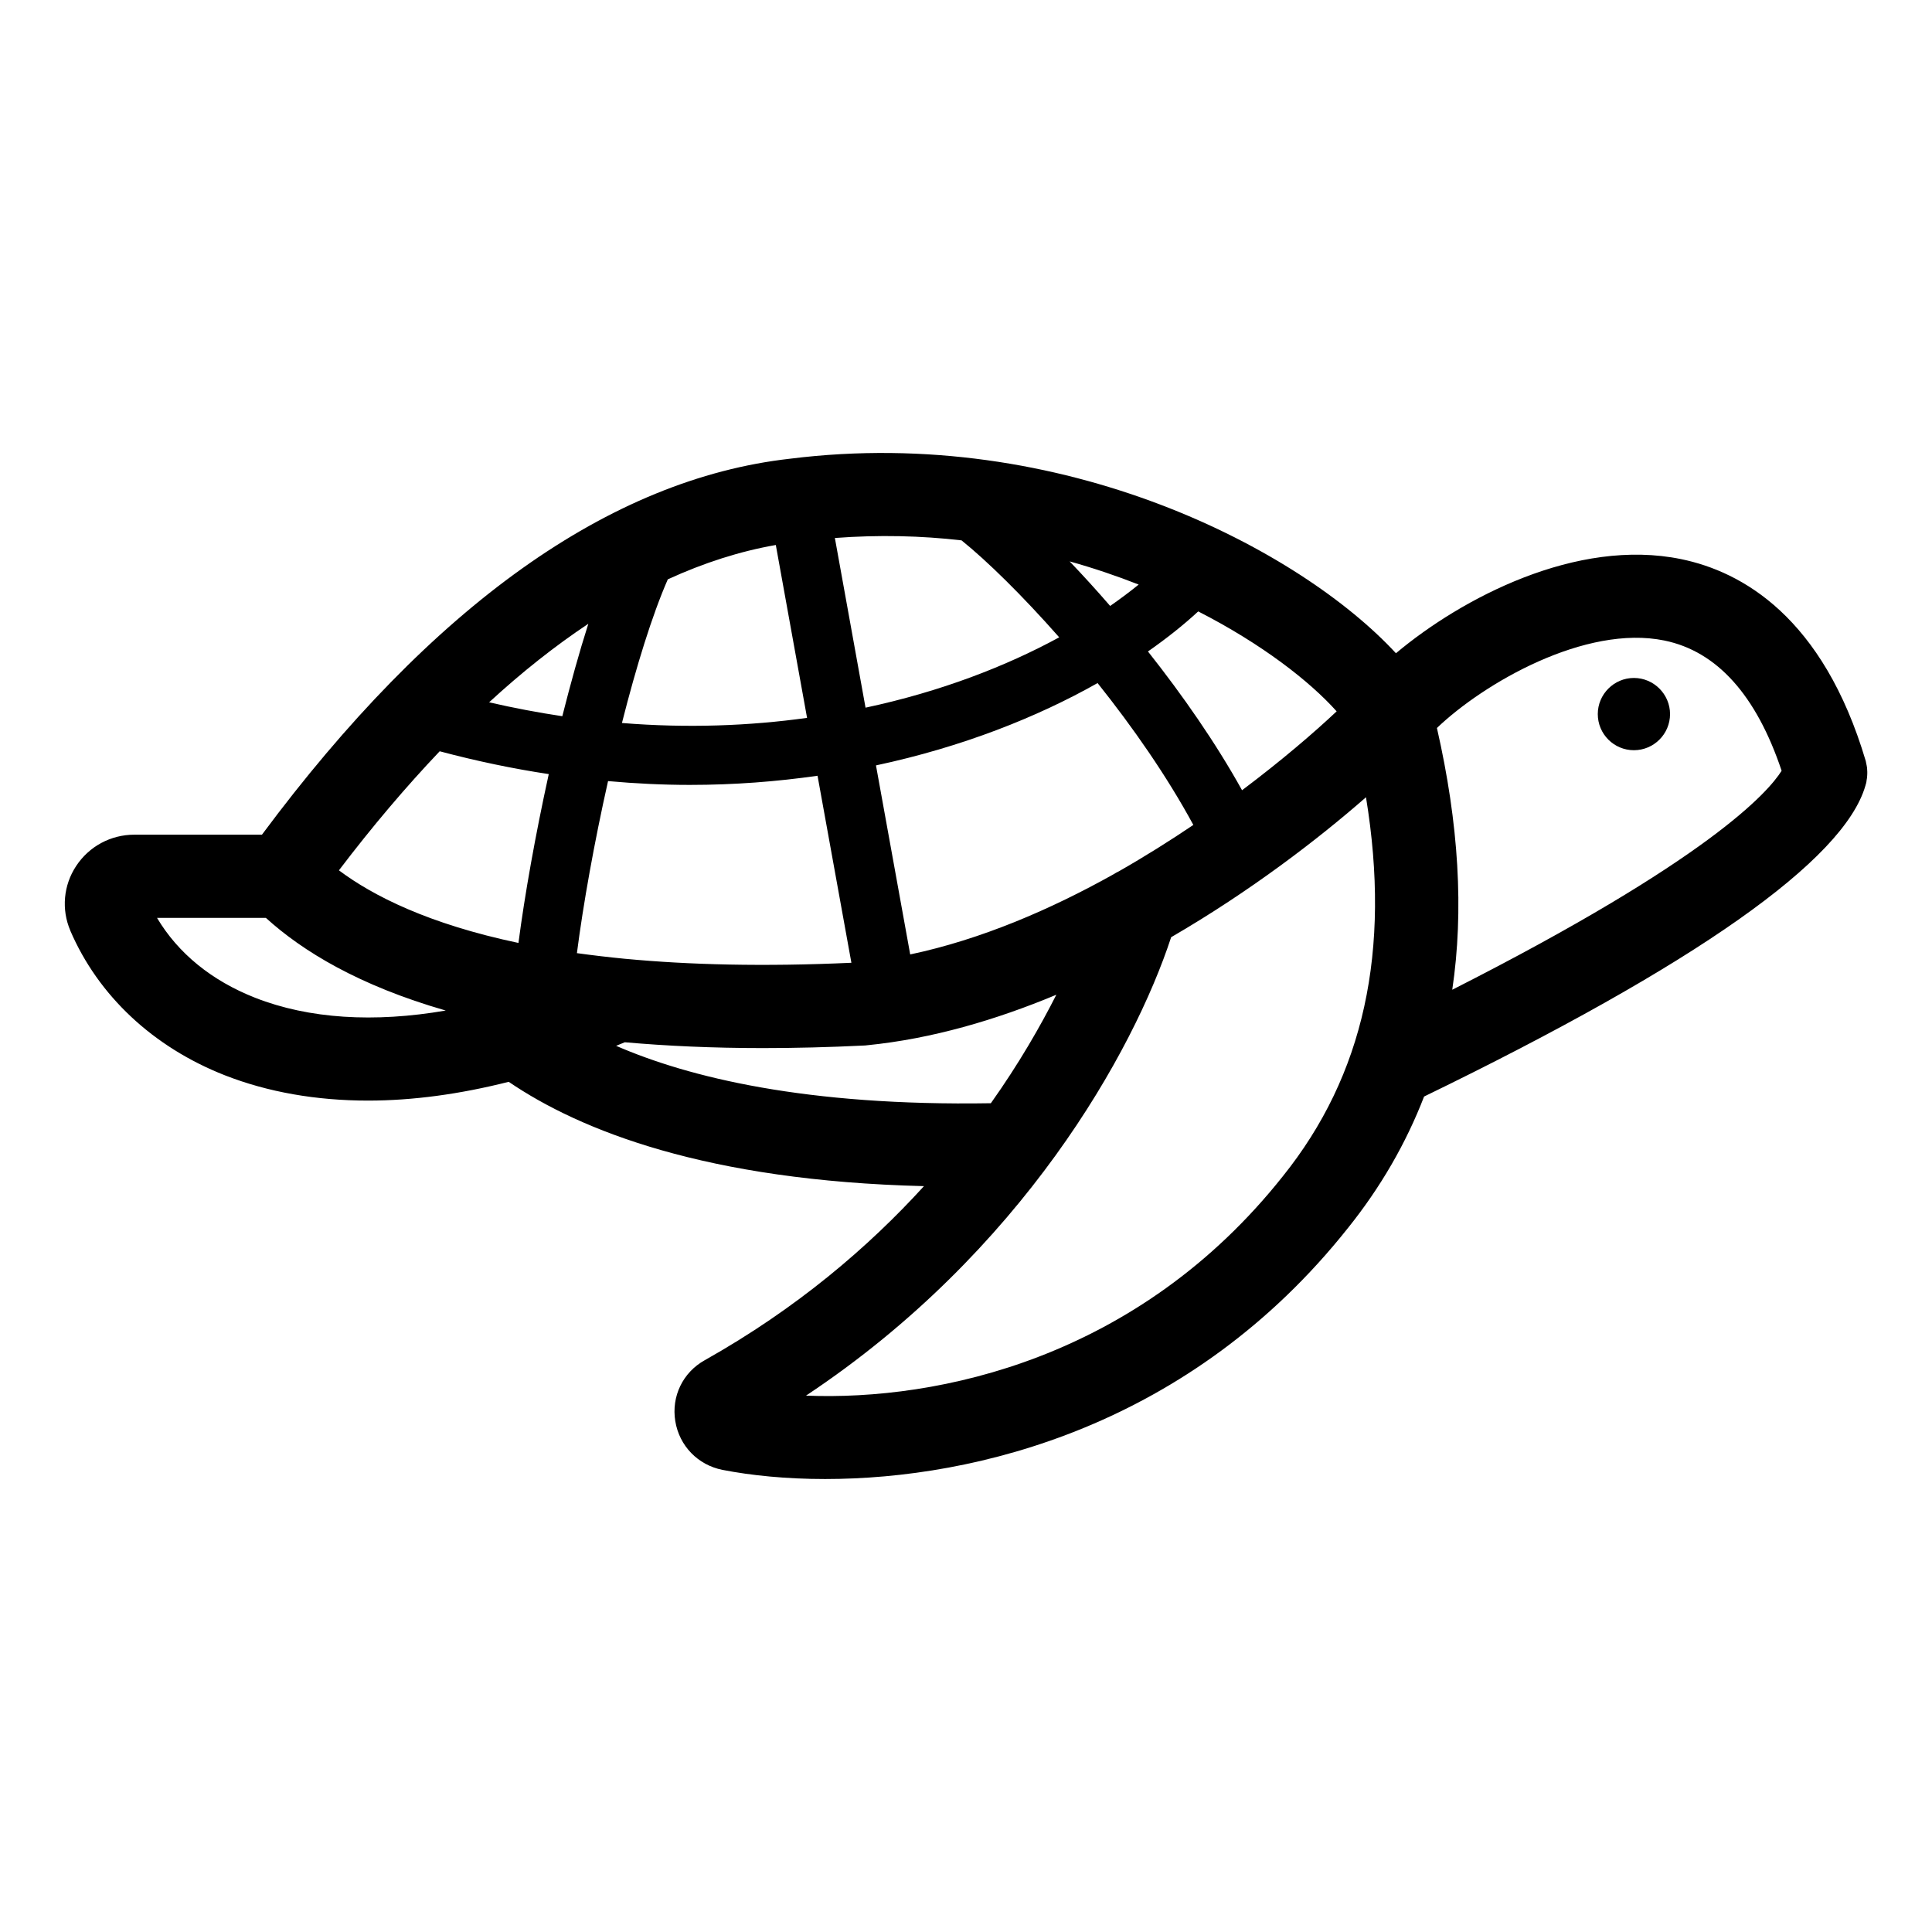 <?xml version="1.0" encoding="UTF-8"?>
<!-- Uploaded to: SVG Repo, www.svgrepo.com, Generator: SVG Repo Mixer Tools -->
<svg fill="#000000" width="800px" height="800px" version="1.1" viewBox="144 144 512 512" xmlns="http://www.w3.org/2000/svg">
 <g>
  <path d="m162.62 390.61c7.43 17.285 21.98 30.891 40.965 38.352 11.43 4.473 24.246 6.707 37.977 6.707 11.809 0 24.309-1.699 37.25-4.977 18.926 12.879 52.332 26.23 110.05 27.648-14.703 16.152-33.723 32.434-58.094 46.129-5.824 3.242-8.879 9.605-7.809 16.152 1.07 6.551 5.984 11.617 12.5 12.91 7.59 1.48 16.848 2.426 27.207 2.426 40.148 0 96.984-14.168 138.52-66.473 8.691-10.832 15.398-22.449 20.215-34.891 71.918-34.922 111.25-62.629 116.95-82.371 0.031-0.094 0.062-0.188 0.062-0.25 0.062-0.188 0.125-0.348 0.156-0.535 0.062-0.219 0.062-0.41 0.094-0.629 0.062-0.41 0.156-0.789 0.156-1.195 0.031-0.348 0.031-0.691 0.031-1.07 0-0.348-0.031-0.691-0.062-1.07-0.062-0.379-0.125-0.789-0.219-1.164-0.062-0.219-0.062-0.441-0.125-0.629-11.336-38.227-32.844-50.191-48.902-53.5-27.773-5.731-58.254 10.391-75.602 24.938-25.191-27.301-88.008-60.645-160.62-51.547-47.734 5.383-94.812 38.949-139.9 99.629h-33.816c-6.234 0-11.996 3.086-15.43 8.312-3.367 5.102-3.934 11.496-1.543 17.098zm362.18-53.684c12.406-11.871 39.359-27.488 60.301-23.176 13.918 2.867 24.34 14.484 31.047 34.512-3.59 5.731-19.363 23.586-87.285 58.031 3.117-20.941 1.734-43.988-4.062-69.367zm-166.92-2.68c-15.207 2.109-31.645 2.769-49.059 1.355 3.777-14.895 7.996-28.59 12.156-38.07 9.539-4.375 19.082-7.43 28.621-9.102zm66.82-21.348c-14.105 7.684-31.426 14.391-51.324 18.641l-8.125-44.965c11.684-0.883 22.922-0.598 33.566 0.629 6.769 5.449 16.09 14.582 25.883 25.695zm10.168 12.121c9.352 11.715 18.391 24.688 25.379 37.598-6.203 4.188-12.816 8.344-19.773 12.312-0.473 0.219-0.914 0.473-1.355 0.754-16.656 9.32-35.109 17.285-53.906 21.254l-9.07-50.098c22.863-4.879 42.73-12.781 58.727-21.82zm10.895-26.102c-2.332 1.891-4.848 3.777-7.559 5.668-3.621-4.188-7.242-8.156-10.738-11.809 6.426 1.797 12.535 3.875 18.297 6.141zm52.461 33.598c-5.918 5.574-14.547 13.004-25.066 20.906-6.957-12.531-15.742-25.16-24.938-36.777 5.008-3.496 9.477-7.055 13.32-10.613 16.879 8.629 29.566 18.52 36.684 26.484zm-43.863 59.859c21.004-12.188 39.016-26.039 51.641-37.094 6.676 40.715-0.566 73.715-22.043 100.45-38.352 48.336-91.348 59.543-126.36 58.129 57.215-37.973 86.848-91.223 96.766-121.48zm-147.08 28.781c0.754-0.316 1.543-0.629 2.297-0.945 11.082 0.977 23.207 1.543 36.59 1.543 8.535 0 17.57-0.219 27.109-0.691 0.188-0.031 0.379-0.031 0.566-0.062 17.066-1.699 34.039-6.676 50.098-13.383-4.25 8.375-9.887 18.23-17.352 28.75-48.988 0.816-80.098-6.867-99.309-15.211zm-10.391-24.562c1.668-12.973 4.598-29.348 8.25-45.594 7.367 0.66 14.609 1.008 21.664 1.008 11.809 0 23.113-0.883 33.852-2.426l8.973 49.562c-23.363 1.07-43.105 0.535-59.797-1.039h-0.062c-4.504-0.441-8.785-0.945-12.879-1.512zm-3.871-62.789c-6.328-0.945-12.816-2.172-19.398-3.684 8.754-8.062 17.539-14.988 26.293-20.812-2.426 7.59-4.723 15.934-6.894 24.496zm-59.199 40.844c8.879-11.684 17.789-22.168 26.703-31.551 9.824 2.613 19.492 4.629 28.906 6.047-3.559 16.184-6.391 32.148-8.031 44.746-23.805-5.012-38.539-12.473-47.578-19.242zm-48.207 12.594h28.844c9.73 8.848 24.688 17.949 47.672 24.562-18.988 3.273-36.242 2.203-50.477-3.371-11.555-4.535-20.465-11.809-26.039-21.191z"/>
  <path d="m567.43 333.24c0 5.289 4.281 9.574 9.574 9.574 5.258 0 9.574-4.281 9.574-9.574 0-5.258-4.312-9.574-9.574-9.574-5.293 0.004-9.574 4.316-9.574 9.574z"/>
 </g>
</svg>